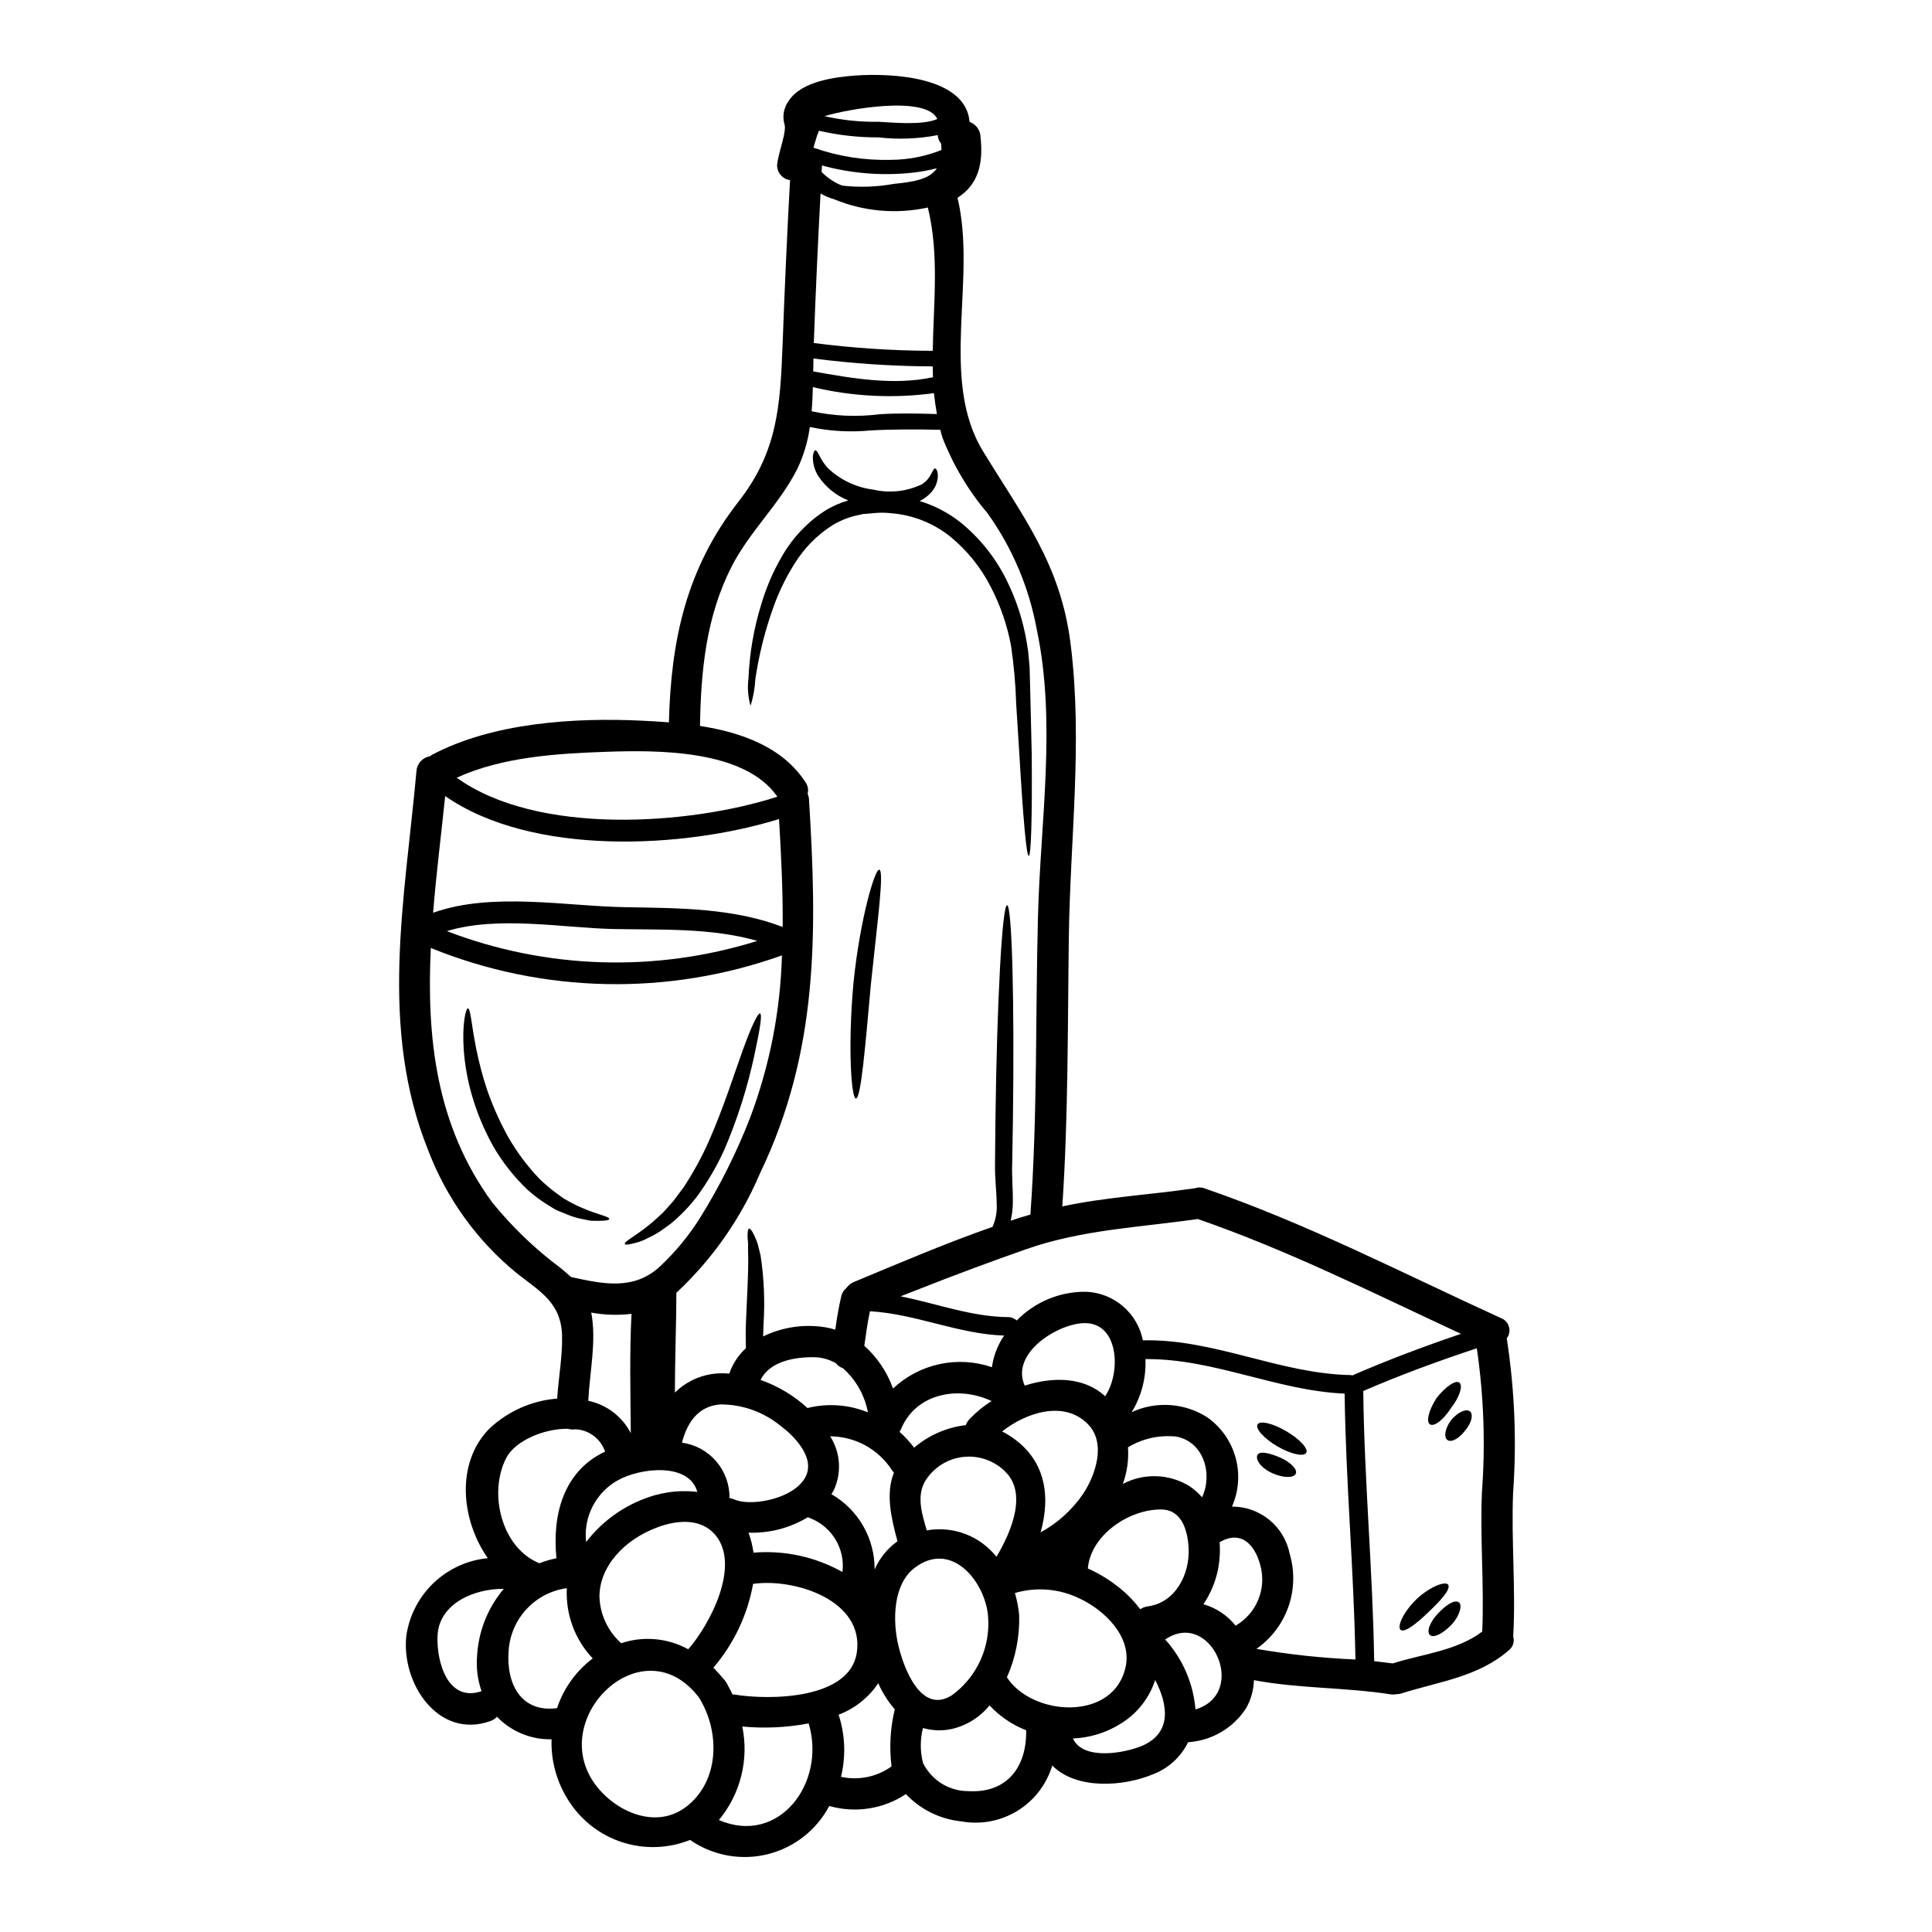 <?xml version="1.0" encoding="UTF-8"?>
<!-- Uploaded to: SVG Repo, www.svgrepo.com, Generator: SVG Repo Mixer Tools -->
<svg fill="#000000" width="800px" height="800px" version="1.1" viewBox="144 144 512 512" xmlns="http://www.w3.org/2000/svg">
 <g>
  <path d="m544.99 539.51c-0.523 12.762 0.742 25.523 0.027 38.203 0.402 1.352-0.082 2.816-1.211 3.664-8.16 7.086-18.5 8.242-28.445 11.414-0.43 0.125-0.875 0.191-1.324 0.191-0.52 0.094-1.051 0.102-1.574 0.027-12.016-1.879-24.227-1.492-36.16-3.75-0.074 2.59-0.773 5.125-2.043 7.387-3.402 5.297-9.121 8.66-15.402 9.055-1.914 3.93-5.258 6.977-9.348 8.516-7.828 3.277-20.285 4.106-26.656-2.344l0.004 0.004c-1.496 5.008-4.785 9.285-9.242 12.02-4.457 2.731-9.766 3.719-14.906 2.777-5.586-0.57-10.781-3.133-14.633-7.223-5.984 3.973-13.41 5.121-20.316 3.152-3.344 6.348-9.227 10.98-16.184 12.746-6.961 1.766-14.34 0.5-20.309-3.488-0.125-0.082-0.246-0.176-0.359-0.273-5.738 2.309-12.105 2.531-17.992 0.633-5.887-1.898-10.922-5.801-14.23-11.023-3.125-4.836-4.703-10.508-4.519-16.266-5.449 0.113-10.695-2.055-14.473-5.981-0.477 0.535-1.082 0.934-1.762 1.156-13.836 4.91-23.703-10.117-22.242-22.711 0.801-5.328 3.359-10.238 7.269-13.945 3.91-3.707 8.945-6.004 14.309-6.523-7.113-10.145-8.516-25.141 0.332-34.242 4.918-4.668 11.293-7.512 18.055-8.047 0.359-5.539 1.406-11.051 1.297-16.59-0.191-8.66-5.621-11.664-11.879-16.531l-0.004-0.004c-10.562-8.602-18.684-19.828-23.551-32.555-13.203-32.742-6.199-66.703-3.148-100.66v0.004c0.141-1.938 1.586-3.531 3.496-3.863 0.191-0.148 0.395-0.281 0.609-0.395 16.07-8.547 37.844-9.922 55.652-9.055 2.289 0.109 4.688 0.246 7.141 0.441 0.551-21.773 4.578-40.738 18.441-58.488 10.336-13.23 11.051-25.223 11.688-41.676 0.523-14.5 1.18-29.008 1.969-43.523h-0.008c-1.996-0.293-3.461-2.031-3.418-4.047 0.395-3.668 2.699-8.93 1.902-10.945l-0.004-0.004c-0.523-2.051-0.109-4.231 1.133-5.949 3.309-5.238 12.203-6.367 17.711-6.781 9.535-0.688 29.246 0.246 30.27 12.293h-0.004c1.684 0.59 2.832 2.152 2.894 3.934 0.789 7.168-0.578 12.621-6.094 16.18 5.211 21.648-4.934 47.988 6.754 67.145 10.629 17.418 20.617 29.988 23.223 51.129 3.227 25.719-0.109 51.562-0.469 77.371-0.332 23.898-0.137 47.797-1.734 71.637 11.465-2.453 23.156-3.059 34.812-4.769 0.102-0.023 0.203-0.035 0.305-0.027 0.836-0.309 1.758-0.301 2.59 0.027 27.16 9.316 52.566 22.523 78.613 34.402v-0.004c1.012 0.406 1.773 1.262 2.059 2.312 0.289 1.051 0.066 2.176-0.598 3.039 2.09 13.5 2.656 27.195 1.688 40.824zm-8.188 36.879c0.551-12.238-0.605-24.562-0.082-36.879 0.957-12.746 0.504-25.559-1.348-38.203-10.172 3.363-20.258 7.059-30.098 11.328 0.277 23.898 2.535 47.711 2.894 71.586 1.652 0.191 3.277 0.395 4.934 0.605 0.027 0 0.027 0 0.055-0.027 7.852-2.484 16.918-3.312 23.645-8.41zm-34.426-67.887c9.426-4.109 19.074-7.719 28.805-11.02-23.043-10.695-45.695-22.105-69.762-30.43-15.328 2.203-30.621 2.812-45.371 7.965-9.445 3.305-18.828 6.797-28.141 10.473h-0.004c-0.324 0.164-0.668 0.297-1.02 0.395l-4.215 1.652c9.566 1.906 18.797 5.461 28.664 5.512h0.004c0.469-0.012 0.934 0.125 1.32 0.391 0.297 0.105 0.566 0.273 0.789 0.496 4.824-4.934 11.453-7.684 18.355-7.606 3.594 0.141 7.035 1.484 9.77 3.82 2.734 2.336 4.606 5.527 5.305 9.055 18.992-0.441 36.273 8.902 55.211 9.207 0.094 0.035 0.18 0.09 0.289 0.09zm0.828 75.277c-0.395-23.516-2.562-46.941-2.867-70.453-18.027-0.789-34.676-9.316-52.781-9.152v-0.004c0.207 4.945-1.062 9.84-3.641 14.059 6.477-2.981 14.027-2.465 20.035 1.379 3.652 2.582 6.297 6.348 7.488 10.66 1.191 4.309 0.855 8.898-0.953 12.988 3.609-0.012 7.109 1.234 9.902 3.523 2.793 2.289 4.699 5.477 5.398 9.02 1.355 4.59 1.234 9.492-0.348 14.008-1.582 4.516-4.547 8.418-8.473 11.156 8.676 1.504 17.438 2.445 26.234 2.812zm-31.75-8.957-0.004-0.004c5.516-3.195 8.215-9.688 6.59-15.852-1.461-5.707-5.184-9.566-10.832-6.258 0.195 2.531 0.027 5.074-0.496 7.555-0.695 3.168-1.977 6.18-3.781 8.875 3.359 0.965 6.336 2.949 8.52 5.68zm-8.902-34.016c2.867-6.039 0.578-14.691-6.836-16.098l-0.008-0.004c-4.457-0.469-8.945 0.527-12.785 2.844 0.23 3.289-0.23 6.594-1.352 9.699 5.586-2.93 12.301-2.699 17.668 0.605 1.234 0.828 2.348 1.82 3.309 2.949zm-1.734 56.203c14.223-4.269 3.996-26.766-8.023-18.523l-0.004-0.004c4.633 5.129 7.453 11.637 8.02 18.523zm-12.707-27.289c7.383-0.965 11.219-8.488 10.887-15.41-0.219-4.492-1.68-10.199-7.195-10.281-8.461-0.137-18.742 6.691-19.516 15.629h-0.004c2.633 1.168 5.121 2.641 7.414 4.383 2.457 1.816 4.637 3.981 6.477 6.422 0.574-0.398 1.238-0.652 1.934-0.746zm-1.629 37.02c8.242-3.445 7.031-10.996 3.641-17.559l-0.082 0.332-0.008-0.008c-1.594 4.699-4.781 8.688-9.012 11.273-3.812 2.398-8.184 3.754-12.684 3.938 2.758 6.016 13.98 3.754 18.141 2.019zm-4.16-21.086c1.652-7.965-5.652-14.996-12.32-18.082l-0.004-0.004c-5.309-2.562-11.379-3.062-17.035-1.406 0.562 1.918 0.941 3.883 1.129 5.871 0.16 5.668-0.949 11.301-3.25 16.484 6.777 10.391 28.418 11.766 31.477-2.867zm-5.461-71.637c4.356-6.297 3.695-20.176-6.172-19.348-7.113 0.578-18.852 8.16-15.133 16.531 7.574-2.426 15.816-2.289 21.301 2.809zm-5.844 25.902c3.25-4.91 6.254-13.422 1.297-18.5-6.258-6.394-16.32-3.148-22.742 1.93 0.555 0.277 1.133 0.605 1.684 0.938 9.949 6.203 11.219 16.137 8.516 25.801 4.496-2.457 8.348-5.941 11.246-10.168zm-11.938-153.22c0.637-24.863 4.91-51.324-0.332-75.91-2.023-11.062-6.457-21.547-12.988-30.703-5.094-6.004-9.152-12.812-12.016-20.148-0.219-0.66-0.359-1.352-0.551-2.039-6.148-0.137-12.203-0.164-18.441 0.164v0.004c-5.394 0.523-10.836 0.219-16.137-0.91-0.531 3.883-1.664 7.66-3.363 11.191-4.723 9.344-12.652 16.531-17.395 25.855-6.754 13.285-8.105 27.551-8.352 42.172 11.051 1.738 21.938 5.598 28.004 14.996v-0.004c0.598 0.883 0.789 1.977 0.523 3.004 0.211 0.473 0.332 0.977 0.359 1.488 2.176 35.09 2.59 66.734-12.988 99.094-5.078 11.988-12.629 22.77-22.156 31.641-0.027 8.82-0.395 17.641-0.395 26.461 3.219-3.176 7.527-5.008 12.051-5.113 0.785-0.016 1.574 0.012 2.359 0.082 0.883-2.578 2.398-4.891 4.41-6.727-0.055-2.121-0.082-4.301 0-6.535 0.277-7.059 0.688-13.23 0.605-17.668-0.027-1.102-0.055-2.094-0.027-2.977 0.027-0.883-0.137-1.707-0.137-2.363-0.027-1.324 0.109-2.07 0.395-2.152 0.285-0.082 0.789 0.555 1.355 1.738l-0.004 0.004c0.344 0.715 0.648 1.453 0.91 2.203 0.246 0.91 0.496 1.969 0.789 3.148h-0.004c0.922 6.019 1.184 12.117 0.789 18.191-0.055 1.129-0.082 2.203-0.109 3.281v0.004c5.059-2.465 10.75-3.32 16.312-2.457 0.953 0.148 1.895 0.367 2.816 0.66 0.414-2.977 0.883-5.902 1.574-8.82 0.188-0.879 0.672-1.668 1.375-2.231 0.492-0.703 1.176-1.25 1.969-1.574 12.074-5.019 24.312-10.281 36.742-14.609v-0.004c0.871-1.93 1.25-4.043 1.109-6.156-0.027-3.148-0.523-6.891-0.441-10.695 0.027-3.695 0.055-7.555 0.109-11.469 0.395-31.422 1.789-56.918 3.09-56.918s1.969 25.496 1.543 56.945c-0.055 3.938-0.137 7.773-0.191 11.496-0.137 3.609 0.246 7 0.164 10.668h0.004c-0.031 1.512-0.227 3.019-0.578 4.488 1.734-0.578 3.5-1.129 5.234-1.625 1.898-26.363 1.32-52.77 2.012-79.172zm-18.41 231.97c10.199 0.578 15.461-6.391 15.27-16.137h-0.004c-3.691-1.434-7.008-3.688-9.699-6.59-2.586 3.199-6.184 5.422-10.199 6.297-2.469 0.504-5.023 0.402-7.441-0.301-0.773 3.027-0.773 6.203 0 9.23 2.242 4.617 6.941 7.535 12.074 7.5zm7.41-62.098c4.055-6.863 8.215-16.953 2.234-22.66h0.004c-2.781-2.727-6.594-4.129-10.477-3.859-3.883 0.266-7.465 2.184-9.844 5.266-3.473 4.301-1.789 9.445-0.395 14.254v-0.004c3.426-0.613 6.953-0.285 10.207 0.949s6.113 3.324 8.27 6.055zm-1.211-50.25v-0.004c0.418-3 1.523-5.867 3.227-8.379-12.16-0.395-23.43-5.758-35.559-6.445-0.633 3.031-1.074 6.09-1.488 9.152v-0.004c3.445 3.082 6.059 6.977 7.606 11.328 3.445-3.234 7.703-5.469 12.324-6.465 4.617-0.996 9.418-0.715 13.891 0.812zm-10.668 86.984c6.75-4.879 10.41-12.965 9.621-21.254-0.883-8.984-9.648-19.902-19.348-12.621-5.871 4.379-5.926 14.027-4.438 20.469 1.348 5.879 5.977 18.566 14.164 13.387zm4.633-73.102c1.762-1.887 3.762-3.539 5.953-4.906-8.629-4.106-20.094-2.203-24.062 7.555-0.109 0.219-0.219 0.414-0.332 0.605h0.004c1.418 1.266 2.711 2.672 3.856 4.191 3.879-3.301 8.641-5.379 13.699-5.984 0.191-0.547 0.492-1.051 0.883-1.48zm-7.332-336.46c0.004-0.57-0.035-1.141-0.109-1.707-0.535-0.625-0.848-1.41-0.883-2.234-5.156 1-10.438 1.203-15.656 0.609-5.336 0.016-10.652-0.574-15.852-1.766-0.078 0.418-0.227 0.816-0.441 1.18l-0.992 3.305v0.004c6.582 2.32 13.531 3.41 20.508 3.223 4.602-0.016 9.156-0.902 13.426-2.613zm-1.211 69.984c-0.332-1.852-0.578-3.695-0.789-5.543v0.004c-10.703 1.449-21.582 0.91-32.086-1.598-0.055 2.121-0.137 4.269-0.332 6.394 5.922 1.297 12.02 1.562 18.027 0.789 5.117-0.32 10.133-0.195 15.18-0.047zm-1.102-16.758c0.191-12.684 1.762-25.469-1.301-37.984v0.004c-8.324 1.832-17.016 1.062-24.887-2.207-1.246-0.34-2.438-0.852-3.543-1.52-0.715 13.207-1.312 26.418-1.789 39.641 10.449 1.348 20.977 2.039 31.52 2.066zm0.055 7.004c-0.027-0.941-0.027-1.906-0.055-2.871-10.574-0.051-21.133-0.75-31.621-2.094-0.027 1.129-0.027 2.258-0.055 3.418 10.309 1.848 21.363 3.777 31.73 1.547zm1.047-55.375v-0.004c-2.156 0.547-4.352 0.941-6.562 1.184-8.02 0.852-16.129 0.199-23.906-1.93l-0.082 1.734c1.547 1.574 3.406 2.805 5.457 3.609 4.574 0.512 9.199 0.355 13.727-0.469 5.082-0.52 9.379-1.152 11.367-4.129zm-15.438-12.324c2.727 0.109 11.547 1.074 15.547-0.742-2.953-6.297-23.484-2.699-29.914-0.742v-0.004c4.711 1.07 9.535 1.57 14.367 1.488zm4.051 358c-0.172-0.184-0.328-0.375-0.469-0.582-3.578-5.613-9.77-9.023-16.426-9.051 2.75 4.312 3.094 9.738 0.91 14.363-0.176 0.328-0.371 0.652-0.578 0.965 3.504 2.016 6.41 4.93 8.422 8.441 2.008 3.512 3.051 7.496 3.016 11.539 1.301-3.004 3.398-5.598 6.062-7.496-1.602-5.969-3.227-12.559-0.938-18.18zm-0.633 77.844-0.004-0.004c-0.625-5.055-0.336-10.18 0.855-15.133-1.801-2.074-3.277-4.406-4.379-6.918-2.543 3.812-6.215 6.731-10.504 8.352 1.742 5.316 1.961 11.02 0.633 16.457 4.656 1.031 9.527 0.027 13.395-2.758zm-9.207-30.156c2.043-13.836-16.398-19.789-27.48-18.219l-0.004-0.004c-1.469 8.207-5.106 15.879-10.527 22.219 0.922 0.918 1.797 1.883 2.621 2.891 0.258 0.262 0.488 0.547 0.688 0.855 0.227 0.305 0.41 0.637 0.555 0.992 0.441 0.742 0.828 1.543 1.211 2.363v-0.004c0.191-0.004 0.387 0.008 0.578 0.027 9.125 1.5 30.512 1.359 32.359-11.125zm2.953-63.668-0.004-0.004c-0.855-4.535-3.191-8.656-6.644-11.719-0.73-0.234-1.375-0.684-1.844-1.297-1.727-0.996-3.68-1.547-5.672-1.598-5.262-0.082-11.809 1.047-14.305 6.012 4.625 1.625 8.871 4.168 12.484 7.477 0.109-0.027 0.191-0.082 0.305-0.109 5.231-1.223 10.711-0.793 15.684 1.234zm-6.758 42.297c0.742-6.109-2.734-11.953-8.461-14.219-0.238-0.086-0.469-0.188-0.688-0.305-4.738 2.871-10.211 4.297-15.746 4.106 0.629 1.715 1.07 3.488 1.324 5.297 8.191-0.68 16.398 1.105 23.57 5.121zm-32.742 65.73c15.875 6.891 28.527-9.84 23.785-25.609v0.004c-5.793 1.102-11.715 1.383-17.586 0.828 1.805 8.773-0.477 17.891-6.199 24.781zm23.594-92.945c0.605-4.379-4.023-9.152-7.195-11.465v0.004c-4.504-3.723-10.172-5.754-16.012-5.734-5.984 0.469-8.82 4.91-10.176 10.148v-0.004c3.535 0.48 6.769 2.242 9.09 4.949 2.32 2.711 3.57 6.176 3.504 9.742 0.422 0.043 0.828 0.156 1.215 0.328 5.238 2.301 18.609-0.824 19.574-7.953zm-6.691-143.74c0.082-9.445-0.395-18.895-0.965-28.582-25.383 7.871-65.547 9.895-88.477-6.094-1.047 10.199-2.363 20.566-3.199 30.93 15.711-5.598 35.395-1.684 51.379-1.465 13.797 0.23 28.242 0.23 41.254 5.227zm-8.629 50.578c5.18-13.773 8.031-28.312 8.434-43.023-30.207 10.805-63.332 10.102-93.055-1.969-1.129 23.73 1.355 47.051 16.293 67.449 5.297 6.527 11.391 12.371 18.137 17.395 0.883 0.742 1.82 1.516 2.754 2.363 8.488 1.848 16.758 3.691 23.789-3.031v-0.004c3.969-3.758 7.453-8 10.363-12.625 5.242-8.414 9.688-17.301 13.277-26.543zm-16.395 140.85c5.484-6.199 14.223-22.297 7-30.484-3.801-4.297-10.004-3.719-14.957-1.902-9.125 3.305-15.574 10.555-15.574 18.441 0.145 4.731 2.231 9.195 5.762 12.348 5.887-1.961 12.324-1.383 17.77 1.598zm-0.688 41.871c9.055-6.836 9.18-20.012 3.543-29.051-14.859-19.543-40.629 5.539-27.398 23.152 5.293 7.07 15.883 11.84 23.844 5.887zm19.02-229.58c-12.129-3.5-25.496-2.922-37.926-3.148-13.453-0.277-30.793-3.609-44.379 0.551h-0.004c26.359 10.109 55.355 11.02 82.297 2.586zm-26.82 146.81c3.543-0.965 7.238-1.234 10.887-0.789-2.148-7.871-15.078-6.449-21.113-3.059-2.848 1.602-5.156 4.008-6.641 6.914-1.488 2.906-2.082 6.188-1.711 9.43 4.664-6.078 11.18-10.473 18.566-12.516zm32.137-184.99c-8.684-12.648-32.055-12.402-45.508-11.934-12.871 0.441-27.508 1.352-39.496 6.863 21.348 15.371 61.48 12.586 84.992 5.031zm-38.875 168.62c-0.082-10.555-0.359-21.086 0.191-31.613-3.551 0.426-7.148 0.312-10.668-0.332 1.434 7.609-0.414 15.602-0.789 23.371l0.004 0.004c4.852 1.02 8.984 4.168 11.262 8.57zm-6.781 4.879-0.164-0.332-0.004 0.004c-1.23-3.231-4.266-5.422-7.719-5.57-0.68 0.109-1.375 0.059-2.039-0.137-6.418-0.055-13.891 3.223-16.23 7.609-4.879 9.18-1.465 23.895 8.707 28.031 1.465-0.574 2.977-1.02 4.523-1.324-1.16-11.547 1.898-23.152 12.926-28.277zm-3.305 54.824-0.004 0.004c-4.727-4.988-7.203-11.691-6.863-18.551-0.027-0.027-0.082-0.027-0.109-0.055-4.094 0.586-7.859 2.574-10.652 5.625s-4.445 6.973-4.672 11.102c-0.633 8.82 3.445 16.293 12.844 15.051 1.738-5.25 5.035-9.844 9.453-13.172zm-23.57-18.441c-7.906-0.055-17.113 3.887-17.555 12.348-0.332 7.004 2.727 17.836 11.66 14.773l-0.004 0.004c-1.039-2.992-1.441-6.164-1.18-9.316 0.352-6.551 2.836-12.801 7.078-17.805z"/>
  <path d="m533.55 518.04c0.965 0.828 0.414 3.086-1.242 5.016-1.574 2.148-3.691 3.309-4.723 2.562-1.031-0.746-0.633-3.086 0.938-5.234 1.758-2.121 4.035-3.168 5.027-2.344z"/>
  <path d="m530.79 510.45c0.938 0.883-0.027 3.828-2.203 6.617-2.012 3.148-4.519 5.117-5.621 4.41s-0.309-3.801 1.707-6.945c2.426-3.117 5.152-4.934 6.117-4.082z"/>
  <path d="m530.54 568.59c1.102 0.605 0.359 3.637-1.969 6.066-2.148 2.231-4.656 3.543-5.621 2.644s-0.027-3.473 2.231-5.816c2.137-2.234 4.203-3.555 5.359-2.894z"/>
  <path d="m527.79 563.98c0.715 1.133-1.82 4.027-5.156 7.168-3.195 3.117-6.477 5.68-7.477 4.769-0.91-0.828 0.551-4.496 4.242-8.133 3.707-3.469 7.758-4.836 8.391-3.805z"/>
  <path d="m484.9 523.3c3.613 2.121 5.957 4.723 5.238 5.762-0.715 1.039-4.16 0.277-7.664-1.789-3.504-2.066-5.867-4.688-5.207-5.789 0.66-1.102 4.078-0.277 7.633 1.816z"/>
  <path d="m483.14 530.22c2.785 1.18 4.824 3.223 4.246 4.352-0.578 1.129-3.199 1.156-6.148-0.137-3.391-1.516-4.602-3.856-3.969-4.902 0.664-1.133 3.5-0.332 5.871 0.688z"/>
  <path d="m417.42 343.86c0.137 16.621-0.164 26.93-0.789 26.957-0.621 0.027-1.516-10.234-2.481-26.793-0.246-4.133-0.551-8.684-0.855-13.559h0.004c-0.16-5.102-0.609-10.191-1.348-15.242-1-5.434-2.797-10.688-5.336-15.594-2.641-5.215-6.348-9.816-10.887-13.504-4.484-3.562-9.941-5.695-15.656-6.121-1.355-0.156-2.727-0.172-4.086-0.055l-2.176 0.191-1.102 0.082c-0.055 0-0.551 0.137-0.832 0.191v0.004c-2.508 0.469-4.914 1.375-7.109 2.676-4.144 2.598-7.633 6.117-10.195 10.281-2.348 3.707-4.262 7.668-5.707 11.809-2.176 6.086-3.746 12.375-4.684 18.77-0.133 2.414-0.562 4.805-1.273 7.113-0.68-2.363-0.867-4.84-0.551-7.277 0.273-6.672 1.414-13.277 3.394-19.652 1.312-4.465 3.164-8.754 5.516-12.773 2.75-4.812 6.606-8.902 11.246-11.938 1.957-1.227 4.078-2.172 6.297-2.809-3.293-1.297-6.098-3.59-8.02-6.562-0.91-1.492-1.391-3.211-1.379-4.961 0.082-1.156 0.395-1.734 0.688-1.762 0.297-0.027 0.633 0.578 1.102 1.516h0.004c0.594 1.195 1.355 2.301 2.262 3.277 3.285 3.086 7.461 5.055 11.934 5.625 4.336 1.012 8.883 0.516 12.898-1.402 2.617-1.629 2.754-4.191 3.504-4.191 0.277-0.027 0.688 0.578 0.742 1.82v-0.004c-0.012 1.848-0.781 3.613-2.125 4.879-0.793 0.781-1.703 1.434-2.699 1.93 3.945 1.191 7.629 3.121 10.859 5.68 5.051 4.113 9.164 9.25 12.074 15.074 2.684 5.34 4.531 11.055 5.484 16.953 0.254 1.387 0.43 2.785 0.523 4.188 0.055 0.719 0.109 1.41 0.191 2.098 0 0.66 0.027 1.324 0.055 1.969 0.055 2.617 0.137 5.117 0.191 7.582 0.129 4.852 0.238 9.402 0.32 13.535z"/>
  <path d="m377.02 374.48c1.352 0.305-0.496 13.758-2.231 30.406-1.488 16.508-2.617 30.238-3.973 30.238-1.211-0.055-2.176-13.672-0.633-30.699 1.734-16.934 5.68-30.219 6.836-29.945z"/>
  <path d="m345.43 412.59c0.605 0.219-0.055 4.273-1.461 10.809-1.824 8.586-4.473 16.977-7.91 25.051-2.016 4.496-4.504 8.766-7.418 12.738-1.336 1.715-2.793 3.336-4.356 4.848-0.742 0.688-1.461 1.379-2.176 1.969-0.715 0.59-1.516 1.102-2.203 1.625-1.273 0.941-2.641 1.746-4.078 2.402-1.02 0.562-2.102 1-3.231 1.297-1.82 0.496-2.894 0.66-3.004 0.359-0.395-0.688 3.664-2.453 8.266-6.644 0.578-0.523 1.18-1.074 1.82-1.68 0.637-0.605 1.18-1.324 1.82-2.012 1.297-1.324 2.363-3.059 3.668-4.688v-0.004c2.531-3.859 4.75-7.914 6.641-12.125 4-9.098 6.727-17.836 8.984-24.094 2.258-6.258 4.031-10.035 4.637-9.852z"/>
  <path d="m295.73 462.91c5.625 2.922 9.785 3.332 9.73 4.133-0.027 0.332-1.074 0.496-3.031 0.496-0.469 0-1.02-0.027-1.598-0.027s-1.211-0.219-1.902-0.332v0.004c-1.562-0.262-3.086-0.695-4.551-1.297-0.789-0.332-1.652-0.66-2.562-1.047-0.91-0.387-1.68-0.965-2.59-1.488-1.875-1.156-3.644-2.473-5.293-3.934-3.644-3.434-6.762-7.379-9.262-11.715-2.406-4.324-4.312-8.91-5.676-13.672-1.098-3.852-1.801-7.809-2.098-11.805-0.469-6.941 0.551-10.996 1.102-10.996 0.719 0 0.914 4.246 2.18 10.555 0.738 3.723 1.703 7.398 2.894 11 1.52 4.363 3.41 8.586 5.652 12.625 2.277 3.945 5.012 7.609 8.156 10.914 1.406 1.375 2.91 2.656 4.492 3.828 0.789 0.527 1.461 1.105 2.176 1.547 0.719 0.441 1.488 0.828 2.18 1.211z"/>
 </g>
</svg>